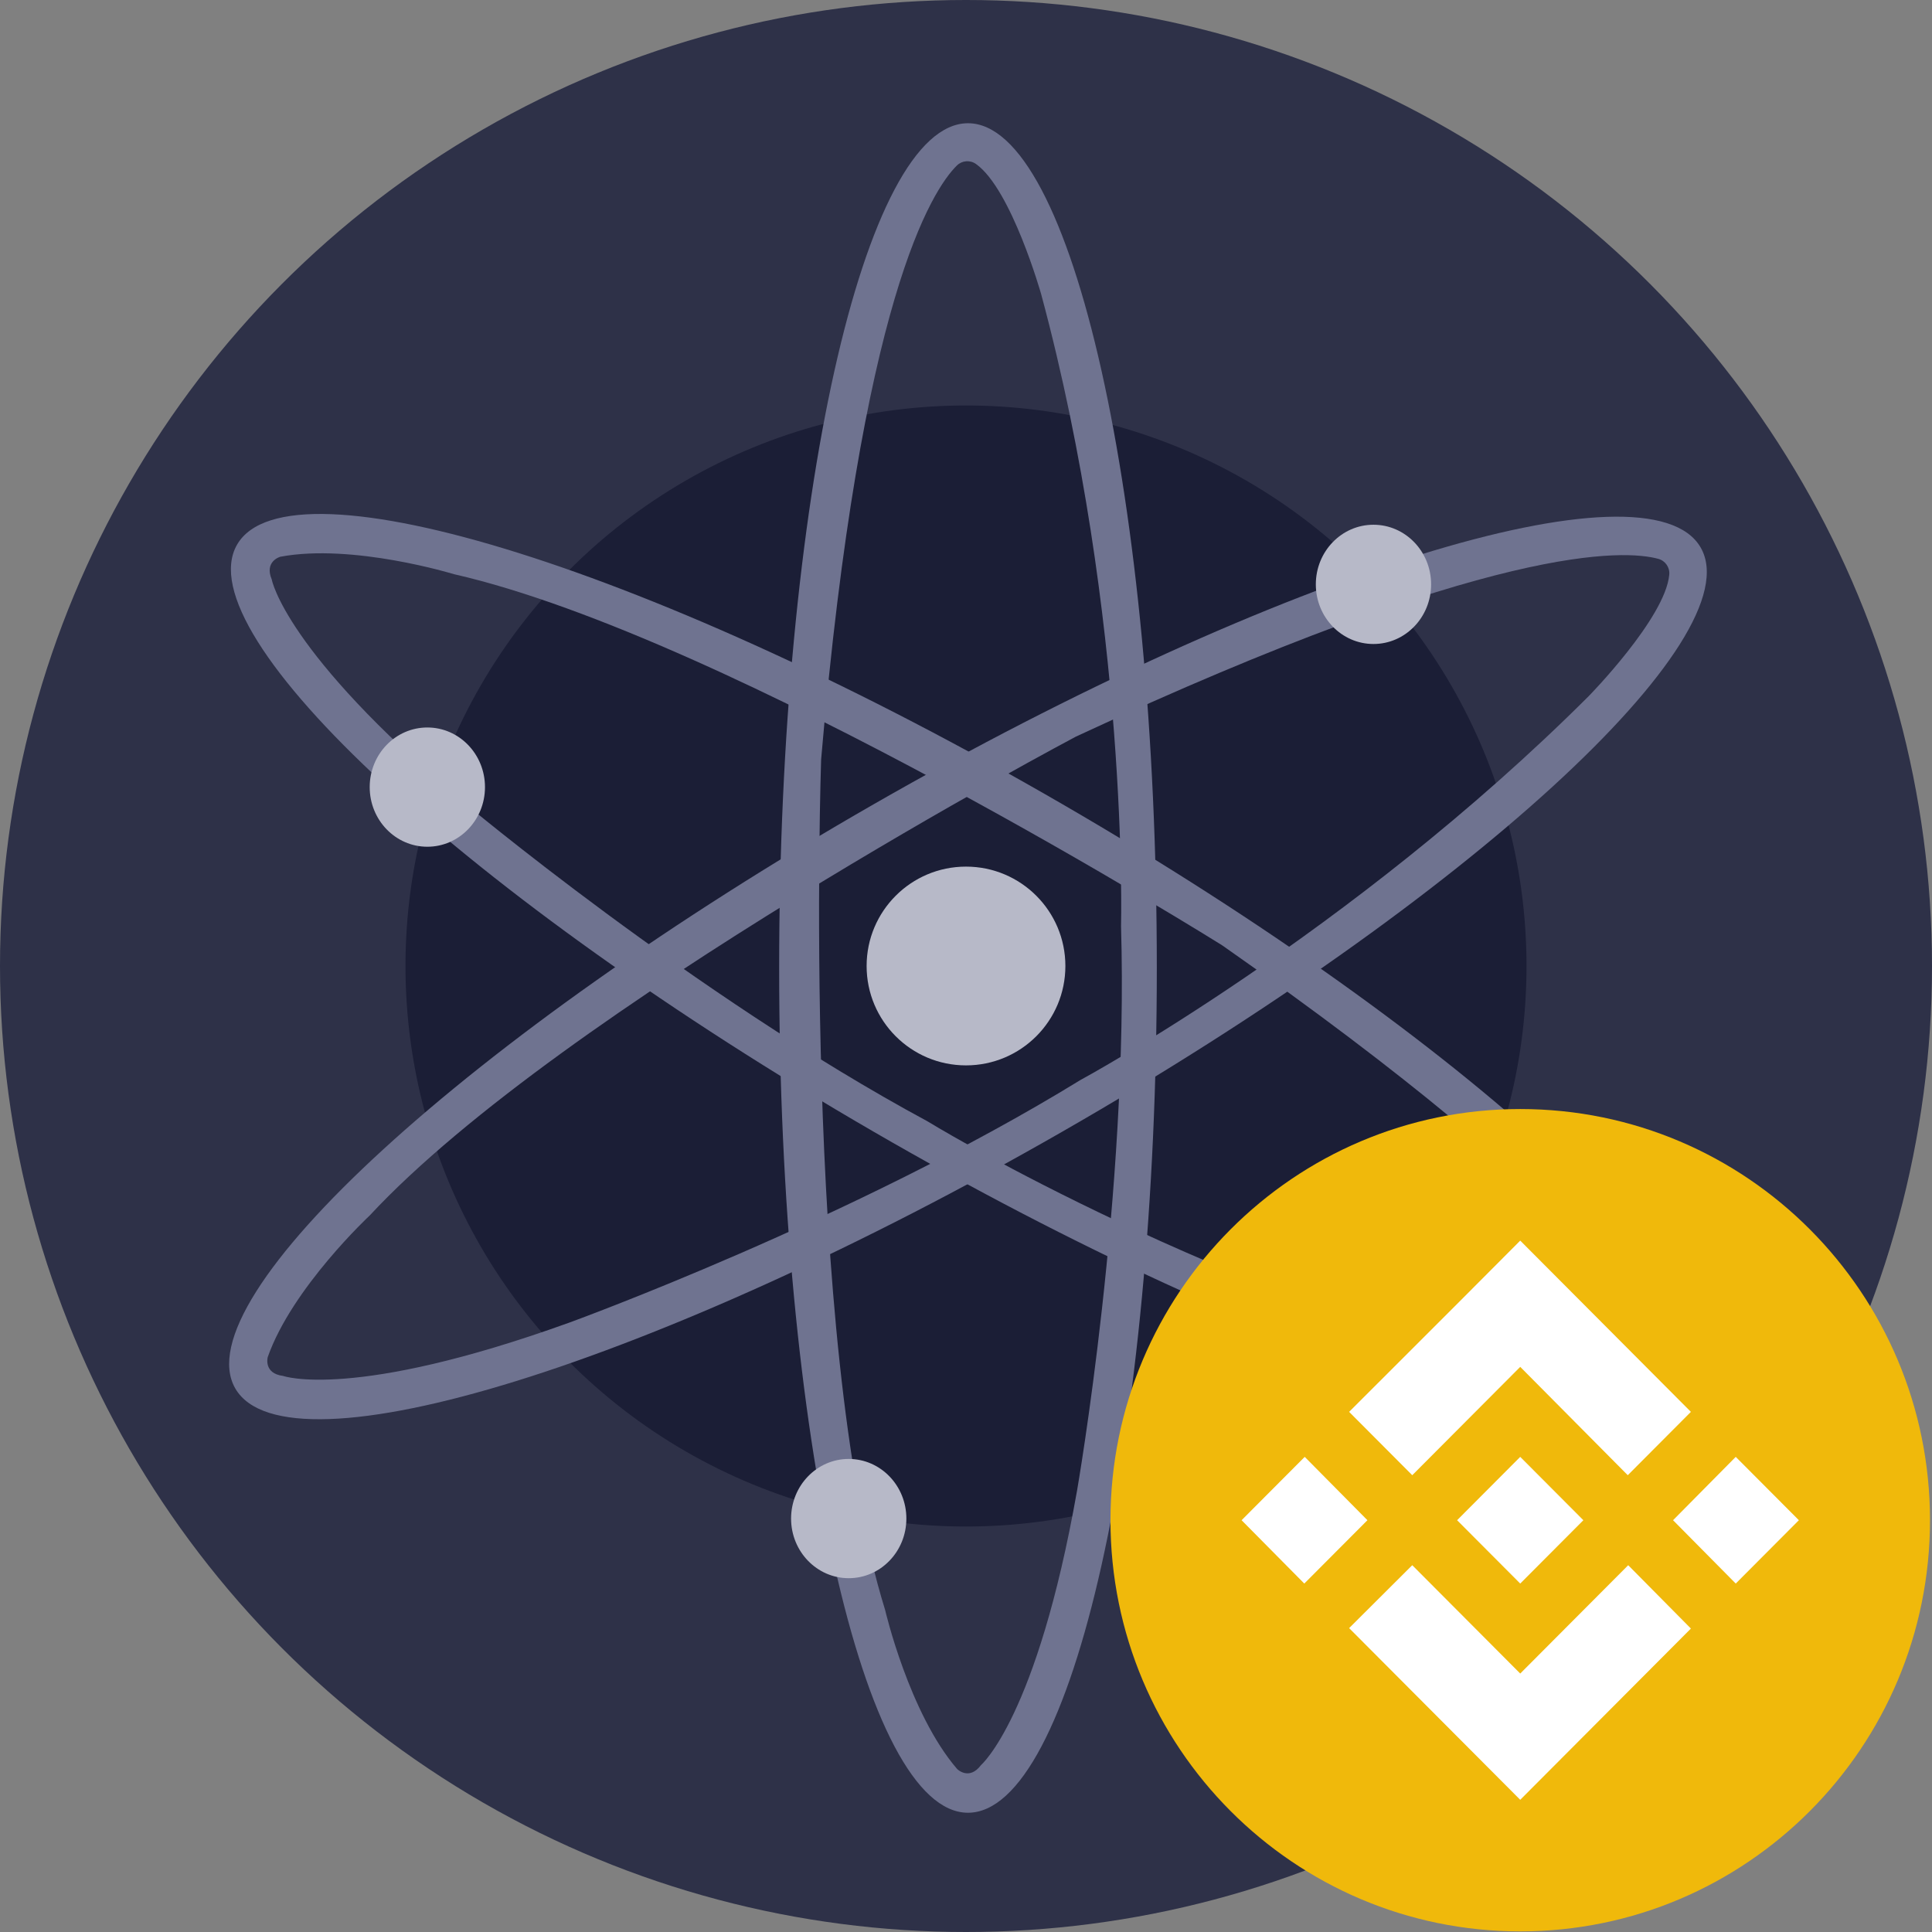 <?xml version="1.0" encoding="UTF-8"?>
<svg id="Layer_1" data-name="Layer 1" xmlns="http://www.w3.org/2000/svg" viewBox="0 0 2500 2500">
  <rect x="0" y="0" width="2500" height="2500" fill="#808080" stroke="none"/>
  <defs>
    <style>
      .cls-1 {
        fill: #f0b90b;
      }

      .cls-1, .cls-2, .cls-3, .cls-4, .cls-5, .cls-6 {
        stroke-width: 0px;
      }

      .cls-2 {
        fill: #6f7390;
      }

      .cls-3 {
        fill: #1b1e36;
      }

      .cls-4 {
        fill: #fff;
      }

      .cls-5 {
        fill: #b7b9c8;
      }

      .cls-6 {
        fill: #2e3148;
      }
    </style>
  </defs>
  <circle class="cls-6" cx="1250" cy="1250" r="1250"/>
  <circle class="cls-3" cx="1250" cy="1250" r="725.31"/>
  <path class="cls-2" d="M1252.57,159.47c-134.93,0-244.34,489.4-244.34,1093.11s109.41,1093.11,244.34,1093.11,244.34-489.4,244.34-1093.11-109.41-1093.11-244.34-1093.11ZM1269.44,2284c-15.43,20.58-30.86,5.14-30.86,5.14-62.14-72-93.21-205.76-93.21-205.76-108.69-349.79-82.82-1100.82-82.82-1100.82,51.08-596.24,144-737.09,175.62-768.36,6.67-6.59,17.1-7.43,24.74-2,45.88,32.51,84.36,168.47,84.36,168.47,113.63,421.81,103.34,817.9,103.34,817.9,10.29,344.65-56.94,730.45-56.94,730.45-51.75,293.2-124.23,354.98-124.23,354.98Z"/>
  <path class="cls-2" d="M2200.72,708.59c-67.18-117.08-546.09,31.58-1070,332S237.25,1679.48,304.38,1796.51s546.09-31.58,1070-332,893.47-638.89,826.34-755.92h0ZM366.36,1780.45c-25.72-3.24-19.91-24.38-19.91-24.38,31.55-89.71,131.95-183.23,131.95-183.23,249.43-268.36,913.79-619.65,913.79-619.65,542.54-252.42,711.06-241.77,753.81-230,9.06,2.53,14.98,11.22,14,20.58-5.14,56-104.17,157-104.17,157-309.12,308.59-657.83,496.81-657.83,496.81-293.83,180.5-661.93,314.09-661.93,314.09-280.09,100.93-369.7,68.78-369.7,68.78h-.01Z"/>
  <path class="cls-2" d="M2198.35,1800.41c67.7-116.77-300.93-456.79-823-759.47S374.43,587.76,306.79,704.73s300.93,456.79,823.3,759.47,1000.62,453.19,1068.26,336.21ZM351.65,749.85c-10-23.71,11.11-29.42,11.11-29.42,93.46-17.65,224.74,22.57,224.74,22.57,357.15,81.33,994,480.25,994,480.25,490.33,343.11,565.53,494.24,576.8,537.14,2.37,9.08-2.15,18.55-10.7,22.43-51.13,23.41-188.07-11.47-188.07-11.47-422.07-113.17-759.62-320.52-759.62-320.52-303.29-163.58-603.19-415.28-603.19-415.28-227.88-191.87-245-285.44-245-285.44l-.07-.26Z"/>
  <circle class="cls-5" cx="1250" cy="1250" r="128.6"/>
  <ellipse class="cls-5" cx="1777.26" cy="756.17" rx="74.59" ry="77.16"/>
  <ellipse class="cls-5" cx="552.98" cy="1018.52" rx="74.59" ry="77.16"/>
  <ellipse class="cls-5" cx="1098.25" cy="1965.02" rx="74.59" ry="77.16"/>
  <path class="cls-1" d="M1967.17,2499.2c-292.84,0-530.23-238.21-530.23-532.05s237.39-532.06,530.23-532.06,530.23,238.21,530.23,532.06-237.39,532.05-530.23,532.05Z"/>
  <path class="cls-4" d="M2164.92,1967.15l81.12,81.97,81.69-81.97-81.69-81.97-81.12,81.97ZM1967.17,1768.72l-139.72,140.2-81.69-81.97,139.72-139.63,81.69-81.97,81.69,81.97,139.15,139.63-81.69,81.97-139.15-140.2ZM1688.31,1885.18l81.13,81.97-81.69,81.97-81.13-81.97,81.69-81.97ZM1967.17,2165.57l139.72-140.2,81.13,81.97-139.72,140.2-81.13,81.4-81.69-81.97-139.72-140.2,81.69-81.41,139.72,140.2ZM1967.17,2049.12l-81.69-81.97,81.69-81.97,81.69,81.97-81.69,81.97Z"/>
</svg>
